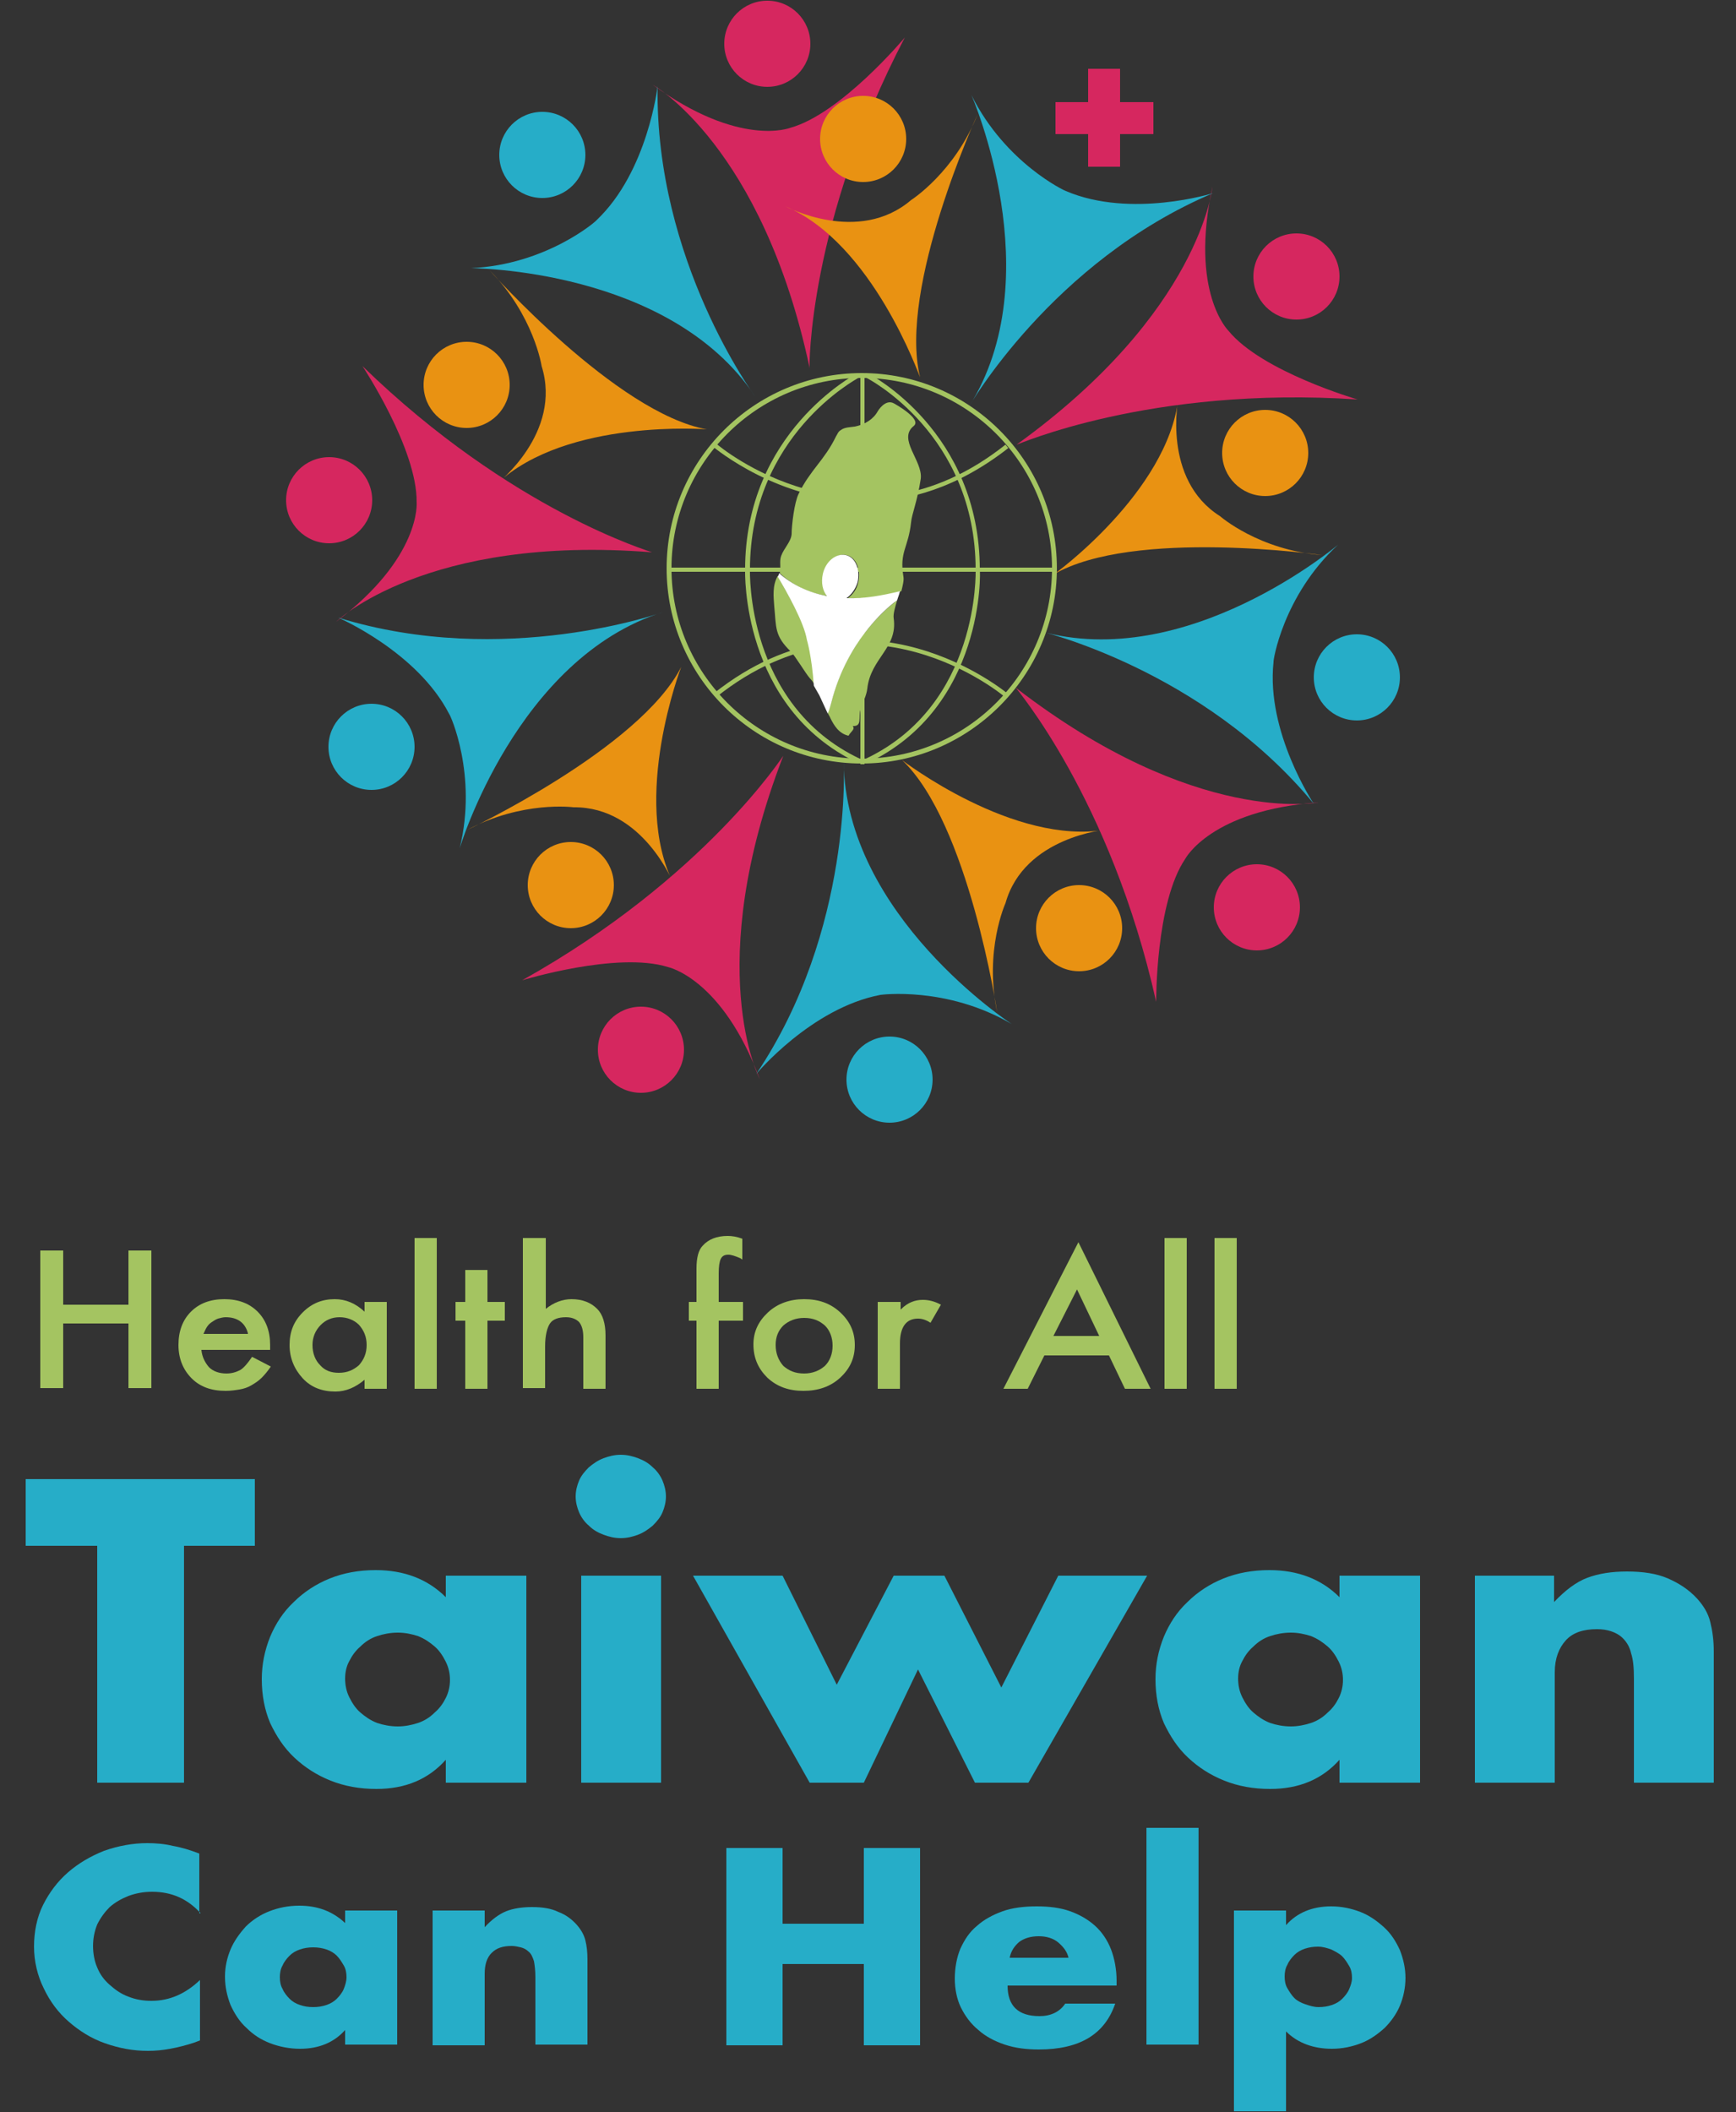 <?xml version="1.0" encoding="utf-8"?>
<!-- Generator: Adobe Illustrator 22.0.1, SVG Export Plug-In . SVG Version: 6.00 Build 0)  -->
<svg version="1.1" id="圖層_1" xmlns="http://www.w3.org/2000/svg" xmlns:xlink="http://www.w3.org/1999/xlink" x="0px" y="0px"
	 viewBox="0 0 250 304" style="enable-background:new 0 0 250 304;" xml:space="preserve">
<rect x="0" y="0" width="250" height="304" fill="#333333" stroke="none"/>
<style type="text/css">
	.st0{display:none;fill:none;stroke:#888888;stroke-width:0.75;stroke-miterlimit:10;}
	.st1{fill:#26ADC8;}
	.st2{fill:#D6275F;}
	.st3{fill:#E99212;}
	.st4{fill:#A4C461;}
	.st5{fill:#FFFFFF;}
</style>
<circle class="st0" cx="119.1" cy="170.1" r="205"/>
<g>
	<g>
		<path class="st1" d="M28.9,275.4c-1.9-2.1-4.2-3.1-7-3.1c-1.2,0-2.3,0.2-3.4,0.6c-1,0.4-1.9,0.9-2.7,1.6c-0.7,0.7-1.3,1.5-1.8,2.5
			c-0.4,1-0.6,2-0.6,3.1c0,1.1,0.2,2.2,0.6,3.1c0.4,1,1,1.8,1.8,2.5c0.8,0.7,1.6,1.3,2.7,1.7c1,0.4,2.1,0.6,3.3,0.6c2.6,0,4.9-1,7-3
			v8.7l-0.8,0.3c-1.2,0.4-2.4,0.7-3.5,0.9s-2.1,0.3-3.2,0.3c-2.2,0-4.2-0.4-6.2-1.1s-3.7-1.8-5.2-3.1c-1.5-1.3-2.7-2.9-3.6-4.8
			c-0.9-1.8-1.4-3.9-1.4-6s0.4-4.2,1.3-6c0.9-1.8,2.1-3.4,3.6-4.7c1.5-1.3,3.2-2.3,5.2-3.1c2-0.7,4.1-1.1,6.2-1.1
			c1.2,0,2.5,0.1,3.7,0.4c1.2,0.2,2.5,0.6,3.8,1.1V275.4z"/>
		<path class="st1" d="M49.7,275h7.5v19.3h-7.5v-2.1c-1.6,1.8-3.8,2.7-6.5,2.7c-1.5,0-3-0.3-4.3-0.8c-1.3-0.5-2.4-1.2-3.4-2.2
			c-1-0.9-1.7-2-2.3-3.3c-0.5-1.3-0.8-2.6-0.8-4.1c0-1.4,0.3-2.7,0.8-3.9c0.5-1.2,1.3-2.3,2.2-3.3c0.9-0.9,2.1-1.7,3.4-2.2
			s2.7-0.8,4.3-0.8c2.6,0,4.8,0.8,6.6,2.5V275z M40.3,284.6c0,0.6,0.1,1.2,0.4,1.7c0.2,0.5,0.6,1,1,1.4c0.4,0.4,0.9,0.7,1.5,0.9
			c0.6,0.2,1.2,0.3,1.9,0.3c0.7,0,1.3-0.1,1.9-0.3c0.6-0.2,1.1-0.5,1.5-0.9c0.4-0.4,0.8-0.9,1-1.4s0.4-1.1,0.4-1.7s-0.1-1.2-0.4-1.7
			c-0.3-0.5-0.6-1-1-1.4c-0.4-0.4-0.9-0.7-1.5-0.9c-0.6-0.2-1.2-0.3-1.9-0.3c-0.7,0-1.3,0.1-1.9,0.3c-0.6,0.2-1.1,0.5-1.5,0.9
			c-0.4,0.4-0.8,0.9-1,1.4C40.4,283.4,40.3,284,40.3,284.6z"/>
		<path class="st1" d="M62.3,275h7.5v2.4c1-1.1,2.1-1.9,3.1-2.3c1-0.4,2.3-0.6,3.7-0.6c1.5,0,2.8,0.2,3.8,0.7c1.1,0.4,2,1.1,2.7,1.9
			c0.6,0.7,1,1.4,1.2,2.2c0.2,0.8,0.3,1.7,0.3,2.7v12.3h-7.5v-9.7c0-1-0.1-1.7-0.2-2.3c-0.2-0.6-0.4-1.1-0.8-1.4
			c-0.3-0.3-0.7-0.5-1.1-0.6c-0.4-0.1-0.9-0.2-1.3-0.2c-1.3,0-2.2,0.3-2.9,1c-0.7,0.7-1,1.7-1,3v10.3h-7.5V275z"/>
		<path class="st1" d="M112.7,276.9h11.7V266h8.1v28.4h-8.1v-11.7h-11.7v11.7h-8.1V266h8.1V276.9z"/>
		<path class="st1" d="M145.1,285.8c0,2.9,1.5,4.4,4.6,4.4c1.6,0,2.9-0.6,3.7-1.8h7.2c-1.5,4.4-5.1,6.6-11,6.6
			c-1.8,0-3.4-0.2-4.9-0.7c-1.5-0.5-2.8-1.2-3.8-2.1c-1.1-0.9-1.9-2-2.5-3.2s-0.9-2.7-0.9-4.2c0-1.6,0.3-3.1,0.8-4.3
			c0.6-1.3,1.3-2.4,2.4-3.3c1-0.9,2.3-1.6,3.7-2.1c1.4-0.5,3.1-0.7,4.9-0.7c1.8,0,3.4,0.2,4.8,0.7c1.4,0.5,2.6,1.2,3.6,2.1
			s1.8,2.1,2.3,3.4c0.5,1.3,0.8,2.9,0.8,4.5v0.7H145.1z M153.9,281.9c-0.2-1-0.8-1.7-1.5-2.3s-1.7-0.9-2.8-0.9
			c-1.2,0-2.1,0.3-2.8,0.8c-0.7,0.6-1.2,1.3-1.4,2.3H153.9z"/>
		<path class="st1" d="M172.6,263.1v31.2h-7.5v-31.2H172.6z"/>
		<path class="st1" d="M185.2,303.9h-7.5V275h7.5v2.1c1.6-1.8,3.8-2.7,6.5-2.7c1.5,0,2.9,0.3,4.2,0.8c1.3,0.5,2.4,1.3,3.4,2.2
			c1,0.9,1.7,2,2.3,3.3c0.5,1.3,0.8,2.6,0.8,4c0,1.4-0.3,2.8-0.8,4c-0.5,1.2-1.3,2.3-2.2,3.2c-1,0.9-2.1,1.7-3.4,2.2
			c-1.3,0.5-2.7,0.8-4.2,0.8c-2.6,0-4.9-0.8-6.6-2.5V303.9z M194.7,284.7c0-0.6-0.1-1.2-0.4-1.7s-0.6-1-1-1.4s-1-0.7-1.6-1
			c-0.6-0.2-1.2-0.4-1.9-0.4c-0.7,0-1.3,0.1-1.9,0.3s-1.1,0.5-1.5,0.9c-0.4,0.4-0.8,0.9-1,1.4c-0.3,0.5-0.4,1.1-0.4,1.7
			s0.1,1.2,0.4,1.7s0.6,1,1,1.4s1,0.7,1.6,0.9c0.6,0.2,1.2,0.4,1.9,0.4c0.7,0,1.3-0.1,1.9-0.3s1.1-0.5,1.5-0.9
			c0.4-0.4,0.8-0.9,1-1.4C194.5,285.8,194.7,285.3,194.7,284.7z"/>
	</g>
	<g>
		<polygon class="st2" points="166.1,14.7 161.3,14.7 161.3,9.9 156.7,9.9 156.7,14.7 152,14.7 152,19.3 156.7,19.3 156.7,24 
			161.3,24 161.3,19.3 166.1,19.3 		"/>
		<g>
			<circle class="st2" cx="110.5" cy="6.3" r="6.2"/>
			<path class="st2" d="M130.3,5.4c0,0-9.2,11-16.5,13c0,0-7.3,2.9-19.8-6.2c0,0,15.8,8.8,22.6,40.8C116.5,53,116.4,32,130.3,5.4z"
				/>
		</g>
		<g>
			<circle class="st1" cx="78.1" cy="22.3" r="6.2"/>
			<path class="st1" d="M67.8,38.6c0,0,28.6,0,40.9,18.4c0,0-14.4-19.5-14-44.6c0,0-1.4,12.3-8.8,19.3
				C85.9,31.8,78.7,38.1,67.8,38.6z"/>
		</g>
		<g>
			<circle class="st3" cx="67.2" cy="55.4" r="6.2"/>
			<path class="st3" d="M71.6,69.6c0,0,9.4-7.3,6.4-16.9c0,0-1.1-7.3-7.5-13.8c0,0,18.3,20.6,31.3,22.9
				C101.9,61.8,81.6,60.2,71.6,69.6z"/>
		</g>
		<g>
			<circle class="st1" cx="53.5" cy="107.5" r="6.2"/>
			<path class="st1" d="M66.2,122.1c0,0,8.2-27.4,29.3-34c0,0-22.8,8.2-46.8,0.8c0,0,11.4,4.9,16,13.9
				C64.8,102.8,68.8,111.5,66.2,122.1z"/>
		</g>
		<g>
			<circle class="st3" cx="82.2" cy="127.4" r="6.2"/>
			<path class="st3" d="M97,127.2c0,0-4.4-11.1-14.4-11c0,0-7.4-1-15.4,3.3c0,0,24.9-11.7,30.9-23.5C98.1,96,90.8,115,97,127.2z"/>
		</g>
		<g>
			<circle class="st2" cx="92.3" cy="151.1" r="6.2"/>
			<path class="st2" d="M75.2,141.1c0,0,13.7-4.2,21-1.9c0,0,7.8,1.6,13.2,16.1c0,0-8.4-16,3.4-46.5
				C112.8,108.7,101.5,126.4,75.2,141.1z"/>
		</g>
		<g>
			<circle class="st1" cx="128.1" cy="155.4" r="6.2"/>
			<path class="st1" d="M145.7,147.4c0,0-24-15.6-24.2-37.8c0,0,1.4,24.2-12.6,45c0,0,7.9-9.5,17.9-11.4
				C126.8,143.2,136.3,141.9,145.7,147.4z"/>
		</g>
		<g>
			<circle class="st3" cx="155.4" cy="133.6" r="6.2"/>
			<path class="st3" d="M159.4,119.4c0,0-11.9,1-14.6,10.6c0,0-3.1,6.8-1.2,15.7c0,0-4.1-27.2-13.7-36.3
				C129.9,109.4,146,121.8,159.4,119.4z"/>
		</g>
		<g>
			<circle class="st2" cx="181" cy="130.6" r="6.2"/>
			<path class="st2" d="M166.5,144.2c0,0-0.1-14.3,4.2-20.6c0,0,3.7-7,19.2-8.1c0,0-17.7,3.5-43.6-16.5
				C146.2,99,159.9,114.8,166.5,144.2z"/>
		</g>
		<g>
			<circle class="st1" cx="195.4" cy="97.5" r="6.2"/>
			<path class="st1" d="M192.7,78.4c0,0-21.8,18.5-43.1,12.4c0,0,23.6,5.5,39.6,24.9c0,0-6.9-10.3-5.8-20.4
				C183.3,95.3,184.7,85.8,192.7,78.4z"/>
		</g>
		<g>
			<circle class="st3" cx="182.2" cy="65.2" r="6.2"/>
			<path class="st3" d="M169.7,57.3c0,0-2.4,11.7,6,17c0,0,5.6,4.9,14.7,5.6c0,0-27.2-3.9-38.7,2.8
				C151.7,82.8,168.2,70.8,169.7,57.3z"/>
		</g>
		<g>
			<circle class="st2" cx="186.7" cy="39.8" r="6.2"/>
			<path class="st2" d="M195.5,57.5c0,0-13.8-4-18.6-9.9c0,0-5.6-5.5-2.3-20.7c0,0-1.7,18-28.2,37.1
				C146.4,64.1,165.5,55.5,195.5,57.5z"/>
		</g>
		<path class="st1" d="M139.9,13.7c0,0,11.5,26.2-0.4,44.9c0,0,12-21,35.2-30.8c0,0-11.8,3.7-21.2-0.3
			C153.4,27.5,144.8,23.5,139.9,13.7z"/>
		<g>
			<circle class="st3" cx="124.3" cy="20" r="6.2"/>
			<path class="st3" d="M113.1,29.7c0,0,10.5,5.6,18.1-0.9c0,0,6.3-4,9.6-12.4c0,0-11.5,25-8.3,37.9C132.4,54.2,125.7,35,113.1,29.7
				z"/>
		</g>
		<g>
			<circle class="st2" cx="47.4" cy="72" r="6.2"/>
			<path class="st2" d="M52.2,52.7c0,0,7.9,11.9,7.8,19.6c0,0,0.7,7.9-11.6,17.2c0,0,12.9-12.6,45.5-10
				C93.8,79.4,73.7,73.6,52.2,52.7z"/>
		</g>
		<g>
			<path class="st4" d="M112,82.9C112,82.9,112,83,112,82.9c-0.8,1.4-0.6,3-0.5,4.4c0.3,3,0,4.2,2.4,6.5c0.6,0.6,2.1,3.1,2.7,3.8
				c0.3,0.3,0.5,0.6,0.7,0.9c-0.3-4.3-1-6.6-1-6.6C115.8,89.5,113.3,85.2,112,82.9z"/>
		</g>
		<g>
			<path class="st4" d="M119.7,101.1c-0.2,0.6-0.3,1.1-0.5,1.5c0.1,0.3,0.3,0.5,0.4,0.8c0.5,1,1.2,2.2,2.6,2.5
				c0.3-0.6,1-0.9,0.6-1.4c1.4,0.1,0.8-1.3,1.1-2.3c0.3-1,0.9-2.1,1-3.1c0.5-4.4,4.4-5.8,3.8-10.1c-0.1-0.6,0.2-1.6,0.5-2.6
				C128.7,86.8,122.1,91.5,119.7,101.1z"/>
		</g>
		<g>
			<g>
				<g>
					<rect x="123.9" y="54" class="st4" width="0.6" height="56"/>
				</g>
				<g>
					<rect x="96.3" y="81.7" class="st4" width="55.5" height="0.6"/>
				</g>
				<g>
					<path class="st4" d="M144.8,100.4c-0.2-0.2-20.2-17.1-41.6-0.1l-0.4-0.5c21.8-17.3,42.2,0,42.4,0.1L144.8,100.4z"/>
				</g>
				<g>
					<path class="st4" d="M124.6,72.2c-12.5,0-21.6-7.7-21.8-7.8l0.4-0.5c0.2,0.2,20.2,17.1,41.6,0.1l0.4,0.5
						C137.9,70.2,130.8,72.2,124.6,72.2z"/>
				</g>
				<g>
					<path class="st4" d="M123.5,109.8c-16.8-8-16.2-27.6-16.2-27.8c0-19.8,15.9-28.1,16-28.2l0.3,0.6C123.5,54.5,108,62.6,108,82
						c0,0.2-0.6,19.4,15.8,27.2L123.5,109.8z"/>
				</g>
				<g>
					<path class="st4" d="M125,109.8l-0.3-0.6c16.4-7.8,15.8-27,15.8-27.2c0-19.5-15.5-27.5-15.7-27.6l0.3-0.6
						c0.2,0.1,16,8.3,16,28.2C141.2,82.2,141.8,101.8,125,109.8z"/>
				</g>
				<g>
					<path class="st4" d="M124.1,109.9c-15.5,0-28.1-12.6-28.1-28.1s12.6-28.1,28.1-28.1c15.5,0,28.1,12.6,28.1,28.1
						S139.5,109.9,124.1,109.9z M124.1,54.4c-15.1,0-27.4,12.3-27.4,27.4s12.3,27.4,27.4,27.4s27.4-12.3,27.4-27.4
						S139.2,54.4,124.1,54.4z"/>
				</g>
			</g>
			<g>
				<g>
					<path class="st4" d="M131.6,61.3c1.2-1-2.8-3.2-2.8-3.2c-1.3-0.8-2.4,1.1-2.4,1.1c-0.6,1.1-1.8,1.9-3.3,2.2
						c-0.7,0.1-1.5,0.1-2,0.5c-0.4,0.2-0.5,0.6-0.7,0.9c-1.7,3.5-3.7,4.8-5.4,8.3c-0.6,1.2-1,4.5-1,5.8c-0.1,1.1-1.1,2-1.5,3.1
						c-0.3,0.8,0,1.7-0.2,2.5c1.9,1.8,4.3,2.9,6.9,3.3c-0.7-0.7-0.9-2-0.6-3.2c0.4-1.8,1.9-3,3.3-2.7c1.4,0.3,2.1,2.1,1.7,3.9
						c-0.2,1-0.8,1.8-1.5,2.3c2.6,0.1,5.2-0.3,7.7-1c0.2-0.8,0.4-1.6,0.3-2.1c-0.6-3.6,0.7-4.1,1.1-7.8c0.1-1.2,0.9-3,1.4-6.3
						C132.9,66.3,129.2,63.2,131.6,61.3z"/>
				</g>
				<path class="st5" d="M123.5,83.8c0.4-1.8-0.3-3.6-1.7-3.9c-1.4-0.3-2.9,0.9-3.3,2.7c-0.3,1.3,0,2.5,0.6,3.2
					c-2.6-0.5-5-1.6-6.9-3.3c0,0.2-0.1,0.3-0.2,0.5c1.3,2.2,3.8,6.6,4.2,9.1c0,0,0.7,2.3,1,6.6c0.3,0.5,0.5,0.9,0.8,1.4
					c0.4,0.9,0.8,1.7,1.2,2.6c0.2-0.4,0.3-0.8,0.5-1.5c2.4-9.6,8.9-14.4,9.5-14.8c0.1-0.4,0.3-0.8,0.4-1.3c-2.5,0.6-5.1,1.1-7.7,1
					C122.6,85.6,123.2,84.8,123.5,83.8z"/>
			</g>
		</g>
	</g>
	<g>
		<path class="st1" d="M26.5,222.5v34.1H14v-34.1H3.7v-9.6h33v9.6H26.5z"/>
		<path class="st1" d="M64.2,226.8h11.6v29.8H64.2v-3.3c-2.5,2.8-5.8,4.2-10,4.2c-2.4,0-4.6-0.4-6.6-1.2c-2-0.8-3.7-1.9-5.2-3.3
			c-1.5-1.4-2.6-3.1-3.5-5c-0.8-1.9-1.2-4-1.2-6.3c0-2.1,0.4-4.1,1.2-6.1c0.8-1.9,1.9-3.6,3.4-5c1.4-1.4,3.2-2.6,5.2-3.4
			c2-0.8,4.2-1.2,6.6-1.2c4.1,0,7.5,1.3,10.1,3.9V226.8z M49.7,241.6c0,1,0.2,1.9,0.6,2.7s0.9,1.6,1.6,2.2c0.7,0.6,1.4,1.1,2.4,1.5
			c0.9,0.3,1.9,0.5,3,0.5c1,0,2-0.2,2.9-0.5c0.9-0.3,1.7-0.8,2.4-1.5c0.7-0.6,1.2-1.3,1.6-2.1c0.4-0.8,0.6-1.7,0.6-2.6
			c0-0.9-0.2-1.8-0.6-2.6c-0.4-0.8-0.9-1.6-1.6-2.2c-0.7-0.6-1.4-1.1-2.4-1.5c-0.9-0.3-1.9-0.5-2.9-0.5c-1.1,0-2.1,0.2-3,0.5
			c-0.9,0.3-1.7,0.8-2.4,1.5c-0.7,0.6-1.2,1.3-1.6,2.1C49.9,239.8,49.7,240.7,49.7,241.6z"/>
		<path class="st1" d="M82.9,215.4c0-0.8,0.2-1.6,0.5-2.3c0.3-0.7,0.8-1.3,1.4-1.9c0.6-0.5,1.3-1,2.1-1.3c0.8-0.3,1.6-0.5,2.5-0.5
			c0.9,0,1.7,0.2,2.5,0.5c0.8,0.3,1.5,0.7,2.1,1.3c0.6,0.5,1.1,1.2,1.4,1.9c0.3,0.7,0.5,1.5,0.5,2.3c0,0.8-0.2,1.6-0.5,2.3
			c-0.3,0.7-0.8,1.3-1.4,1.9c-0.6,0.5-1.3,1-2.1,1.3c-0.8,0.3-1.6,0.5-2.5,0.5c-0.9,0-1.7-0.2-2.5-0.5c-0.8-0.3-1.5-0.7-2.1-1.3
			c-0.6-0.5-1.1-1.2-1.4-1.9C83.1,217,82.9,216.2,82.9,215.4z M95.2,226.8v29.8H83.7v-29.8H95.2z"/>
		<path class="st1" d="M112.7,226.8l7.8,15.7l8.2-15.7h7.3l8.2,16.1l8.2-16.1h12.8l-17.1,29.8h-7.7l-8.2-16.3l-7.8,16.3h-7.8
			l-16.8-29.8H112.7z"/>
		<path class="st1" d="M192.9,226.8h11.6v29.8h-11.6v-3.3c-2.5,2.8-5.8,4.2-10,4.2c-2.4,0-4.6-0.4-6.6-1.2s-3.7-1.9-5.2-3.3
			c-1.5-1.4-2.6-3.1-3.5-5c-0.8-1.9-1.2-4-1.2-6.3c0-2.1,0.4-4.1,1.2-6.1c0.8-1.9,1.9-3.6,3.4-5c1.4-1.4,3.2-2.6,5.2-3.4
			s4.2-1.2,6.6-1.2c4.1,0,7.5,1.3,10.1,3.9V226.8z M178.3,241.6c0,1,0.2,1.9,0.6,2.7s0.9,1.6,1.6,2.2c0.7,0.6,1.4,1.1,2.4,1.5
			c0.9,0.3,1.9,0.5,3,0.5c1,0,2-0.2,2.9-0.5c0.9-0.3,1.7-0.8,2.4-1.5c0.7-0.6,1.2-1.3,1.6-2.1c0.4-0.8,0.6-1.7,0.6-2.6
			c0-0.9-0.2-1.8-0.6-2.6c-0.4-0.8-0.9-1.6-1.6-2.2c-0.7-0.6-1.4-1.1-2.4-1.5c-0.9-0.3-1.9-0.5-2.9-0.5c-1.1,0-2.1,0.2-3,0.5
			c-0.9,0.3-1.7,0.8-2.4,1.5c-0.7,0.6-1.2,1.3-1.6,2.1C178.5,239.8,178.3,240.7,178.3,241.6z"/>
		<path class="st1" d="M212.3,226.8h11.5v3.8c1.6-1.7,3.2-2.9,4.8-3.5c1.6-0.6,3.5-0.9,5.7-0.9c2.3,0,4.3,0.3,5.9,1
			c1.6,0.7,3,1.6,4.2,2.9c0.9,1,1.6,2.1,1.9,3.4c0.3,1.2,0.5,2.6,0.5,4.2v18.9h-11.5v-15c0-1.5-0.1-2.7-0.4-3.6
			c-0.2-0.9-0.6-1.6-1.2-2.2c-0.5-0.5-1.1-0.8-1.7-1c-0.6-0.2-1.3-0.3-2-0.3c-2,0-3.5,0.5-4.5,1.6c-1,1.1-1.6,2.6-1.6,4.6v15.9
			h-11.5V226.8z"/>
	</g>
	<g>
		<path class="st4" d="M9.1,187.8h9.4v-7.8h3.3v19.8h-3.3v-9.3H9.1v9.3H5.8v-19.8h3.3V187.8z"/>
		<path class="st4" d="M38.9,194.3h-9.9c0.1,1,0.5,1.8,1.1,2.5c0.6,0.6,1.5,0.9,2.5,0.9c0.8,0,1.4-0.2,2-0.5c0.5-0.3,1.1-1,1.7-1.9
			l2.7,1.4c-0.4,0.6-0.9,1.2-1.3,1.6c-0.5,0.5-1,0.8-1.5,1.1s-1.1,0.5-1.7,0.6c-0.6,0.1-1.3,0.2-2,0.2c-2.1,0-3.7-0.6-4.9-1.8
			c-1.2-1.2-1.9-2.8-1.9-4.8c0-2,0.6-3.6,1.8-4.8c1.2-1.2,2.8-1.8,4.8-1.8c2,0,3.6,0.6,4.8,1.8c1.2,1.2,1.8,2.8,1.8,4.8L38.9,194.3z
			 M35.7,191.9c-0.4-1.5-1.5-2.3-3.2-2.3c-0.4,0-0.7,0.1-1.1,0.2c-0.3,0.1-0.6,0.3-0.9,0.5c-0.3,0.2-0.5,0.4-0.7,0.7
			c-0.2,0.3-0.3,0.6-0.5,1H35.7z"/>
		<path class="st4" d="M52.5,187.4h3.2v12.5h-3.2v-1.3c-1.3,1.1-2.7,1.7-4.2,1.7c-1.9,0-3.5-0.6-4.7-1.9c-1.2-1.3-1.9-2.9-1.9-4.8
			c0-1.9,0.6-3.4,1.9-4.7s2.8-1.9,4.6-1.9c1.6,0,3,0.6,4.3,1.8V187.4z M45,193.6c0,1.2,0.4,2.2,1.1,2.9c0.7,0.8,1.6,1.1,2.7,1.1
			c1.2,0,2.1-0.4,2.9-1.1c0.7-0.8,1.1-1.7,1.1-2.9c0-1.2-0.4-2.1-1.1-2.9c-0.7-0.7-1.7-1.1-2.8-1.1c-1.1,0-2,0.4-2.7,1.1
			C45.4,191.5,45,192.5,45,193.6z"/>
		<path class="st4" d="M62.9,178.2v21.7h-3.2v-21.7H62.9z"/>
		<path class="st4" d="M70.2,190.1v9.8H67v-9.8h-1.4v-2.7H67v-4.6h3.2v4.6h2.5v2.7H70.2z"/>
		<path class="st4" d="M75.4,178.2h3.2v10.2c1.1-0.9,2.4-1.4,3.7-1.4c1.6,0,2.8,0.5,3.7,1.4c0.8,0.8,1.2,2.1,1.2,3.8v7.7h-3.2v-7.4
			c0-1-0.2-1.7-0.6-2.2c-0.4-0.4-1-0.7-1.9-0.7c-1.1,0-1.9,0.3-2.3,0.9c-0.4,0.6-0.7,1.7-0.7,3.3v6h-3.2V178.2z"/>
		<path class="st4" d="M103.5,190.1v9.8h-3.2v-9.8h-1.1v-2.7h1.1v-4.8c0-1.6,0.3-2.7,0.9-3.3c0.8-0.9,2-1.4,3.6-1.4
			c0.6,0,1.3,0.1,2.1,0.4v3l-0.3-0.2c-0.7-0.3-1.3-0.5-1.7-0.5c-0.6,0-0.9,0.2-1.1,0.6c-0.2,0.4-0.3,1.1-0.3,2.1v4.1h3.5v2.7H103.5z
			"/>
		<path class="st4" d="M108.5,193.5c0-1.8,0.7-3.3,2.1-4.6c1.4-1.3,3.2-1.9,5.2-1.9c2.1,0,3.8,0.6,5.2,1.9c1.4,1.3,2.1,2.8,2.1,4.7
			c0,1.9-0.7,3.4-2.1,4.7c-1.4,1.3-3.2,1.9-5.3,1.9c-2.1,0-3.8-0.6-5.2-1.9C109.2,197,108.5,195.5,108.5,193.5z M111.7,193.6
			c0,1.2,0.4,2.2,1.1,3c0.8,0.7,1.7,1.1,3,1.1c1.2,0,2.2-0.4,3-1.1c0.7-0.7,1.1-1.7,1.1-2.9c0-1.2-0.4-2.2-1.1-2.9
			c-0.8-0.7-1.7-1.1-3-1.1c-1.2,0-2.2,0.4-3,1.1C112.1,191.5,111.7,192.4,111.7,193.6z"/>
		<path class="st4" d="M126.5,187.4h3.2v1.1c0.6-0.6,1.1-0.9,1.6-1.1c0.5-0.2,1-0.3,1.6-0.3c0.8,0,1.7,0.2,2.6,0.7l-1.5,2.6
			c-0.6-0.4-1.2-0.6-1.8-0.6c-1.7,0-2.6,1.2-2.6,3.6v6.5h-3.2V187.4z"/>
		<path class="st4" d="M159.7,195.1h-9.3l-2.4,4.8h-3.5l10.8-21.1l10.4,21.1H162L159.7,195.1z M158.3,192.3l-3.2-6.7l-3.4,6.7H158.3
			z"/>
		<path class="st4" d="M170.9,178.2v21.7h-3.2v-21.7H170.9z"/>
		<path class="st4" d="M178.1,178.2v21.7h-3.2v-21.7H178.1z"/>
	</g>
</g>
</svg>
